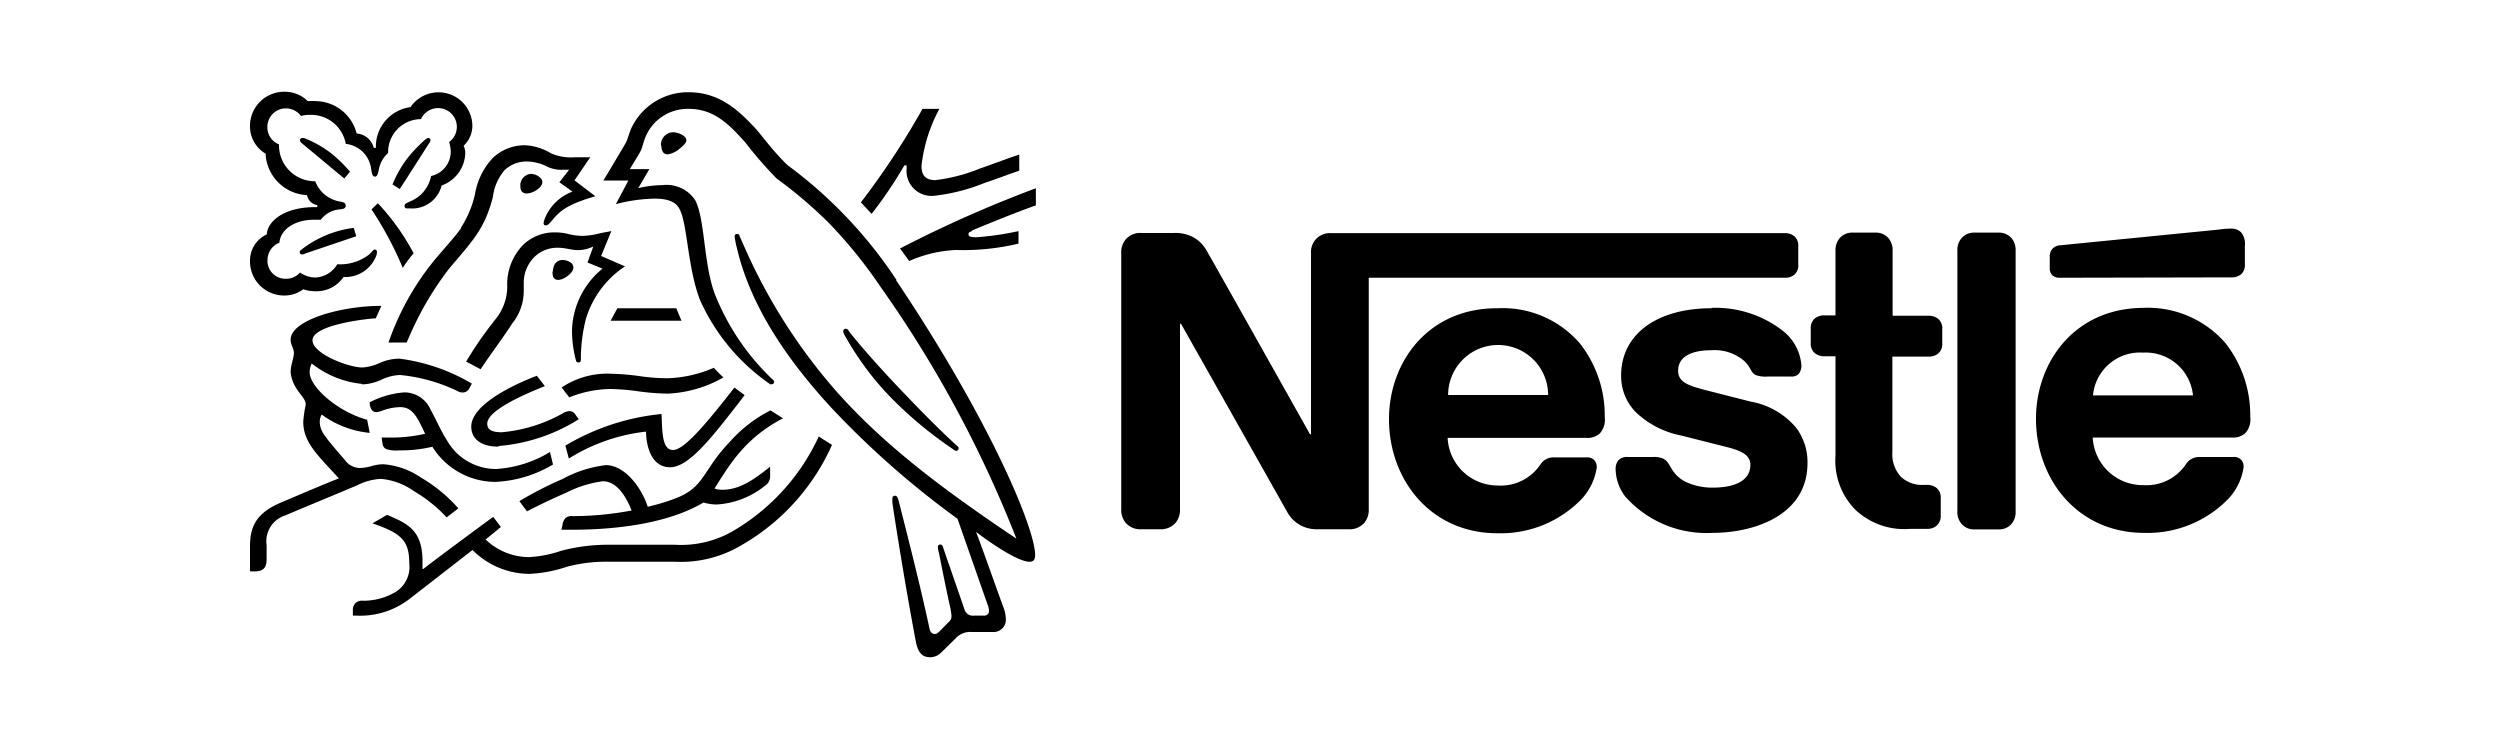 <svg id="Logos" xmlns="http://www.w3.org/2000/svg" viewBox="0 0 200 60"><g id="Nestle"><g id="g15910"><path id="path15912" d="M105.23,19.18a1.57,1.57,0,0,0-.35,1.1V34.74h-.08S96.88,20.63,96.5,20a2.73,2.73,0,0,0-1-1,3,3,0,0,0-1.61-.36H91.31a1.52,1.52,0,0,0-1.26.52,1.59,1.59,0,0,0-.35,1.1V40.72a1.61,1.61,0,0,0,.35,1.1,1.55,1.55,0,0,0,1.26.52h1.48a1.56,1.56,0,0,0,1.26-.52,1.61,1.61,0,0,0,.35-1.1V25.9h.08S102.7,40.46,103,41a2.65,2.65,0,0,0,2.36,1.34h2.53a1.55,1.55,0,0,0,1.26-.52,1.61,1.61,0,0,0,.35-1.1V22.22h33.28a1.16,1.16,0,0,0,.78-.25,1,1,0,0,0,.3-.83v-1.4a1,1,0,0,0-.3-.83,1.16,1.16,0,0,0-.78-.26H106.49a1.53,1.53,0,0,0-1.26.53m14.53,5.48c-5.53,0-8.64,4.32-8.64,8.87,0,4.86,3.34,9.13,8.67,9.13a9,9,0,0,0,6.77-2.77,4.7,4.7,0,0,0,1.18-2.49.87.87,0,0,0-.17-.56.8.8,0,0,0-.66-.25h-2.56a1.25,1.25,0,0,0-1.12.57,3.81,3.81,0,0,1-3.42,1.68,4,4,0,0,1-4-3.81h11.09a1.45,1.45,0,0,0,1.08-.35,1.65,1.65,0,0,0,.4-1.31,9.33,9.33,0,0,0-2-5.91,8.15,8.15,0,0,0-6.55-2.8m17.09,0c-4.36,0-7.23,2.07-7.23,5.38a4.12,4.12,0,0,0,1.13,2.89,7.24,7.24,0,0,0,3.67,1.91l3.64.92c1,.26,1.9.56,1.9,1.43,0,1.36-1.43,1.82-3,1.82a5,5,0,0,1-2.17-.46,2.64,2.64,0,0,1-1.1-1c-.24-.37-.32-.64-.68-.85a1.83,1.83,0,0,0-.86-.14h-2a.91.91,0,0,0-.78.3,1.12,1.12,0,0,0-.19.69,3.73,3.73,0,0,0,.75,2.15,8.69,8.69,0,0,0,7,2.93c3.19,0,7.6-1.32,7.6-5.59a4.56,4.56,0,0,0-.9-2.81,6.13,6.13,0,0,0-3.64-2.1l-3.61-.92c-1.5-.39-2.2-.66-2.2-1.58s.8-1.61,2.64-1.61a3.64,3.64,0,0,1,2.71.91c.53.56.43.84.85,1.07a2.27,2.27,0,0,0,1,.12h1.8a.8.8,0,0,0,.66-.22,1.1,1.1,0,0,0,.2-.73,3.9,3.9,0,0,0-1.49-2.71,8.78,8.78,0,0,0-5.71-1.83m9.93.6h-.89a1.16,1.16,0,0,0-.78.26,1,1,0,0,0-.31.83v1.1a1,1,0,0,0,.31.82,1.16,1.16,0,0,0,.78.26h.89v7.95a5.58,5.58,0,0,0,1.59,4.33,5.7,5.7,0,0,0,4.37,1.53h1.35a1.18,1.18,0,0,0,.78-.25,1.06,1.06,0,0,0,.33-.83V39.87a1,1,0,0,0-.33-.83,1.18,1.18,0,0,0-.78-.25h-.19a2.52,2.52,0,0,1-1.85-.61,2.63,2.63,0,0,1-.72-2V28.53h2.9a1.16,1.16,0,0,0,.78-.26,1,1,0,0,0,.31-.82v-1.1a1,1,0,0,0-.31-.83,1.16,1.16,0,0,0-.78-.26h-2.88V20.07a1.49,1.49,0,0,0-.32-1,1.32,1.32,0,0,0-1.07-.46h-1.8a1.31,1.31,0,0,0-1.06.46,1.49,1.49,0,0,0-.32,1Zm9.75,15.66a1.42,1.42,0,0,0,.32,1,1.27,1.27,0,0,0,1.06.46h1.9a1.3,1.3,0,0,0,1.07-.46,1.47,1.47,0,0,0,.31-1V20.07a1.49,1.49,0,0,0-.31-1,1.33,1.33,0,0,0-1.07-.46h-1.9a1.3,1.3,0,0,0-1.06.46,1.44,1.44,0,0,0-.32,1Zm-40.74-9.29a4,4,0,0,1,8,0Zm62.66-9.41a1.18,1.18,0,0,0,.78-.25,1,1,0,0,0,.3-.83V19.66a1.44,1.44,0,0,0-.3-1.07,1.06,1.06,0,0,0-.78-.3c-.26,0-.51,0-.94.07l-12.72,1.26a.93.93,0,0,0-.66.29.9.9,0,0,0-.21.65v.83a.8.8,0,0,0,.17.59.82.82,0,0,0,.64.24Zm-7,2.44c-5.53,0-8.63,4.32-8.63,8.87,0,4.86,3.33,9.13,8.66,9.13a9,9,0,0,0,6.77-2.77,4.7,4.7,0,0,0,1.18-2.49.87.87,0,0,0-.17-.56.8.8,0,0,0-.66-.25H176a1.25,1.25,0,0,0-1.12.57,3.8,3.8,0,0,1-3.42,1.68A4,4,0,0,1,167.42,35h11.12a1.46,1.46,0,0,0,1.09-.35,1.65,1.65,0,0,0,.39-1.31,9.33,9.33,0,0,0-2-5.91,8.22,8.22,0,0,0-6.58-2.8m-4,7a3.77,3.77,0,0,1,4-3.42,3.8,3.8,0,0,1,4,3.42Z"/></g><g id="g15914"><path id="path15916" d="M71.73,22.41A36.11,36.11,0,0,0,63,13.21c-1.11-1.07-2-2.29-2.51-2.88C59.24,9,57.68,7.38,55.11,7.38a5,5,0,0,0-4.66,3c-.15.39-.28.88-.39,1.06-.24.4-1.34,2.27-1.79,3h2l-1,1.89a13.09,13.09,0,0,1,3.1-.44c1,0,1.7.23,2,.85C55,17.92,55,21.41,56,24a16.21,16.21,0,0,0,5.62,6.74.2.2,0,0,0,.11,0,.19.19,0,0,0,.2-.18.19.19,0,0,0-.08-.16,19.14,19.14,0,0,1-4.68-6.92c-.9-2.46-.76-5.92-1.55-7.46A2.74,2.74,0,0,0,53,14.81a9,9,0,0,0-1.94.24l.89-1.52H50.39c.33-.56.66-1.08.83-1.39s.2-.6.37-1.06a3.65,3.65,0,0,1,3.52-2.37c2.08,0,3.3,1.34,4.51,2.68a32.59,32.59,0,0,0,2.51,2.89,36,36,0,0,1,4.21,3.59A38,38,0,0,1,70.48,23,94.32,94.32,0,0,1,81.31,43.09l0,0C75.66,39.3,70.79,35.7,66.87,31.26a44.81,44.81,0,0,1-7.31-11.49c-.14-.31-.26-.6-.4-.89,0-.13-.11-.16-.2-.16a.18.18,0,0,0-.19.19,6.64,6.64,0,0,0,.18.92c1.12,4.83,4.22,9.16,7.54,12.77A70.74,70.74,0,0,0,76.6,41.5L79,48.35a1.52,1.52,0,0,1,.12.51.36.36,0,0,1-.11.29.45.45,0,0,1-.35.1h-.72a.77.77,0,0,1-.55-.14.88.88,0,0,1-.24-.37c-.21-.65-1.47-4.25-1.72-5a.22.22,0,0,0-.21-.18.19.19,0,0,0-.19.19c0,.09,0,.19.09.5.32,1.64.7,3.48.86,4.18a5.61,5.61,0,0,1,.14.84.58.58,0,0,1-.21.48l-.74.75c-.18.18-.28.22-.42.22s-.33-.12-.39-.43c-.84-3.94-2.12-8.81-2.45-10.17-.08-.29-.14-.46-.31-.46s-.21.11-.21.24a3,3,0,0,0,0,.31c.2,1.4,1,6.49,1.88,11.13.16.8.46,1.24,1.15,1.24a1.25,1.25,0,0,0,.88-.38l1.13-1.11a1.57,1.57,0,0,1,1.32-.53h1.64a1,1,0,0,0,.79-.28,1,1,0,0,0,.29-.73,2.82,2.82,0,0,0-.21-1c-.42-1.13-1.78-5-2.18-6l0,0c1.38,1.05,3.4,2.39,4.29,2.39.27,0,.44-.12.44-.55,0-2-3.39-10.43-11.14-22"/></g><g id="g15918"><path id="path15920" d="M33.68,9.53a1.5,1.5,0,1,1,2.25,1.83,3,3,0,0,1,.13.79,2,2,0,0,1-1.57,1.93,2.86,2.86,0,0,1-.78,1.45c-.66.64-1.34.64-1.34.91s.1.23.38.23a2.43,2.43,0,0,0,2.58-1.83,2.84,2.84,0,0,0,1.89-2.53,1.4,1.4,0,0,0-.13-.65,2.19,2.19,0,0,0,.7-1.63,2.71,2.71,0,0,0-4.95-1.46,3.19,3.19,0,0,0-2.77,3.26H29.9a1.52,1.52,0,0,0-1.37-1.15,3.42,3.42,0,0,0-3.25-2.59,5.07,5.07,0,0,0-.66,0,2.6,2.6,0,0,0-1.86-.75A2.73,2.73,0,0,0,20,10.12a2.52,2.52,0,0,0,1.26,2.18s0,.12,0,.18a3.48,3.48,0,0,0,3.3,3.13,1,1,0,0,0,.82.8v.16h-.17c-2.71,0-3.86,1.31-3.86,2.18A2.3,2.3,0,0,0,20,20.81a2.73,2.73,0,0,0,2.81,2.83,2.49,2.49,0,0,0,1.45-.5,3,3,0,0,0,1,.16,2.6,2.6,0,0,0,2.22-1.14h.25A2.63,2.63,0,0,0,30,20.68a1.13,1.13,0,0,0,.16-.5c0-.12-.06-.22-.18-.22s-.18.15-.45.4a3.79,3.79,0,0,1-2.55.78,2.13,2.13,0,0,1-1.74,1.06A2.17,2.17,0,0,1,24,21.8a1.45,1.45,0,0,1-1.11.5,1.43,1.43,0,0,1-1.49-1.5,1.48,1.48,0,0,1,.95-1.38c.1-1.1,1.27-1.84,2.74-1.84l.57,0a2.13,2.13,0,0,1,1.51-.83,1.07,1.07,0,0,0,.37-.08.27.27,0,0,0,0-.45,1.2,1.2,0,0,0-.37-.1,2.56,2.56,0,0,1-1.95-1.62,2.87,2.87,0,0,1-2.9-2.85v-.1a1.46,1.46,0,0,1-.93-1.38,1.48,1.48,0,0,1,1.48-1.5,1.51,1.51,0,0,1,1.21.61,2.66,2.66,0,0,1,.75-.09,2.81,2.81,0,0,1,2.83,2.32A2.29,2.29,0,0,1,29.7,13.6c.06.29.1.53.29.53s.24-.22.31-.52a2.3,2.3,0,0,1,.75-1.37,2.64,2.64,0,0,1,2.63-2.71"/></g><g id="g15922"><path id="path15924" d="M36.91,18.22c-.53.74-.9,1.11-2.09,2.51a21.58,21.58,0,0,0-3.74,6.67c.22,0,.54,0,.89,0h.56l.16-.35a25.21,25.21,0,0,1,3.24-5.56l.5-.59c1.48-1.74,2.4-2.77,3-5.14a4.08,4.08,0,0,1,.93-2.14,2.55,2.55,0,0,1,1.81-.7,3.63,3.63,0,0,1,1.56.39,2.64,2.64,0,0,0,1.32.27l.48,0-.78,1,1.05.75a3.8,3.8,0,0,0-2.25,2.25.89.89,0,0,0-.06.27.16.16,0,0,0,.18.18c.14,0,.25-.11.44-.33.64-.78,1.15-1.31,3.52-2l-1.67-1.27,1.26-1.85H46a4,4,0,0,1-1.91-.31A4.45,4.45,0,0,0,42,11.62a3.72,3.72,0,0,0-2.56,1A5.54,5.54,0,0,0,38,15.53a8.24,8.24,0,0,1-1.13,2.69"/></g><g id="g15926"><path id="path15928" d="M39.46,25.77a29.13,29.13,0,0,0-2.17,3.16c.21.1.91.48,1.16.61.76-1.16,1.83-2.57,2.52-3.65a4.15,4.15,0,0,0,.93-2.7c0-.23,0-.44,0-.65a2.92,2.92,0,0,1,.87-2,2.62,2.62,0,0,1,1.85-.72c.67,0,1.06.19,1.63.19a2.65,2.65,0,0,0,1-.2l.21-.08L47,21l1.2.49a6.59,6.59,0,0,0-2.44,4.95,9.43,9.43,0,0,0,.32,2.41.19.19,0,0,0,.19.15.19.19,0,0,0,.2-.19v-.25a13.1,13.1,0,0,1,.39-3A7.66,7.66,0,0,1,50,21.31l-1.91-.83.82-2-.9.18a6.26,6.26,0,0,1-1.41.21,4.71,4.71,0,0,1-1.09-.14,4.51,4.51,0,0,0-1.15-.14,3.61,3.61,0,0,0-2.46.95,4.52,4.52,0,0,0-1.32,3.4,4.19,4.19,0,0,1-1.14,2.83"/></g><g id="g15930"><path id="path15932" d="M67.9,26.45a.31.31,0,0,0-.24-.15.19.19,0,0,0-.2.19c0,.15.11.34.39.81A23.28,23.28,0,0,0,71,31.52a31.45,31.45,0,0,0,4.76,4.08l.54.38a.39.39,0,0,0,.2.09.21.21,0,0,0,.19-.2.2.2,0,0,0-.09-.17c-1.62-1.47-3.36-3.27-5-5-1.27-1.36-2.58-2.8-3.73-4.25"/></g><g id="g15934"><path id="path15936" d="M32.23,21.42a10.25,10.25,0,0,1,.86-1.16,18.59,18.59,0,0,0-2.86-4l-.51.49a28,28,0,0,1,2.51,4.7"/></g><g id="g15938"><path id="path15940" d="M24.1,11.42A.27.27,0,0,1,24,11.2a.17.17,0,0,1,.18-.16l.14,0a8.81,8.81,0,0,1,2.14,1.2A10.46,10.46,0,0,1,28,13.74l-.46.54L24.1,11.42"/></g><g id="g15942"><path id="path15944" d="M32,15.13l-.6-.37a8.81,8.81,0,0,1,1.43-2.39A12.22,12.22,0,0,1,34,11.18c.1-.07.16-.14.26-.14a.18.18,0,0,1,.18.18.32.32,0,0,1-.06.16c-.68,1.06-2,3.14-2.41,3.75"/></g><g id="g15946"><path id="path15948" d="M24.45,20.27a.81.81,0,0,1-.29.09.18.18,0,0,1-.18-.18c0-.07,0-.12.11-.19a8.54,8.54,0,0,1,4.21-1.76l.2.67Z"/></g><g id="g15950"><path id="path15952" d="M52.88,11.67a1,1,0,0,1,.92-1.09,1.56,1.56,0,0,1,.66.15c.27.12.45.3.45.49s-.2.4-.5.64a1.92,1.92,0,0,1-1,.49c-.39,0-.5-.37-.5-.68"/></g><g id="g15954"><path id="path15956" d="M41.63,14.91a.92.92,0,0,1,.84-1,1.12,1.12,0,0,1,.74.3.48.48,0,0,1,.18.35c0,.27-.26.52-.55.7a1.54,1.54,0,0,1-.69.22c-.35,0-.52-.21-.52-.57"/></g><g id="g15958"><path id="path15960" d="M44.23,21.75a1.07,1.07,0,0,1,.06-.38A.71.71,0,0,1,45,20.8a1.13,1.13,0,0,1,.63.19.48.48,0,0,1,.24.4c0,.48-.8,1-1.2,1s-.47-.28-.47-.67"/></g><g id="g15962"><path id="path15964" d="M39.87,35.73c-1.5,0-2.17-.71-2.17-1.6,0-1.58,2.76-3.12,5.25-4.07l.64.83c-1.53.61-4.61,1.92-4.61,3,0,.4.23.69,1.16.69a12.12,12.12,0,0,0,5-1.58,1.08,1.08,0,0,1,.4-.11.55.55,0,0,1,.5.29l.26.36a14.16,14.16,0,0,1-6.4,2.14"/></g><g id="g15966"><path id="path15968" d="M44,36.16a9.39,9.39,0,0,1-4.32,1.36,4.52,4.52,0,0,1-3.94-2.32c-.46-.71-.83-1.59-1.27-2.38a2.3,2.3,0,0,0-2.12-1.43,7.23,7.23,0,0,0-2.77.79l0,.21c.08.34.21.58.53.58a1.38,1.38,0,0,0,.37-.08A4.46,4.46,0,0,1,32,32.57c.83,0,1.23.49,1.8,1.69l.21.44A11.92,11.92,0,0,1,31,35h-.47l.07.48a.55.55,0,0,0,.28.44,2.41,2.41,0,0,0,1,.11,11,11,0,0,0,2.71-.29,5.94,5.94,0,0,0,5.05,2.81,9.8,9.8,0,0,0,4.6-1.39Z"/></g><g id="g15970"><path id="path15972" d="M45.5,36.65l-.27-1a18.51,18.51,0,0,1,7.69-2.53c.07,1.27,0,2.88.92,2.88s2.75-2.23,4.92-5c.2.18.52.38.81.61l-.55.72c-2.12,2.72-3.93,5.05-5.41,5.05s-1.91-1.63-1.93-2.85a14.62,14.62,0,0,0-6.18,2.16"/></g><g id="g15974"><path id="path15976" d="M74.82,14.41c-.86,0-1.1-.48-1.1-1.15a12.5,12.5,0,0,1,1.43-4.55H73.8a62.62,62.62,0,0,1-4.93,7.48l.86.92a34.72,34.72,0,0,0,2.62-3.88h.18c0,.08,0,.17,0,.25a2,2,0,0,0,2.23,2.18,15.07,15.07,0,0,0,3.94-1c1.2-.41,2.3-.83,2.84-1V12.37c-.62.19-1.88.67-3.19,1.13a13.68,13.68,0,0,1-3.52.91"/></g><g id="g15978"><path id="path15980" d="M77.78,18.43c1.33-.56,3.72-1.52,5.09-2V15.06A98.2,98.2,0,0,0,72,19.88c.09.11.67.92.74,1A10.38,10.38,0,0,1,76.48,20a19.08,19.08,0,0,0,5-.51v-1a23.44,23.44,0,0,1-3.36.49c-.5,0-.64-.07-.64-.23s.06-.17.25-.25"/></g><g id="g15982"><path id="path15984" d="M49.39,24.66l-.54,1h5.67l-.42-1Z"/></g><g id="g15988"><g id="g15994"><path id="path15996" d="M29,30.75a3.93,3.93,0,0,0,1.55-.39A3.76,3.76,0,0,1,32,30a13.58,13.58,0,0,1,4.71,1.34.72.72,0,0,0,.29.06.59.59,0,0,0,.55-.34l.2-.37a15.16,15.16,0,0,0-5.81-2,4,4,0,0,0-1.55.34A3.9,3.9,0,0,1,29,29.4c-1.11,0-4-1.1-4-2.18,0-1.26,4.56-1.75,5.06-1.75l.45-1c-3.31,0-7.26,1.16-7.26,2.7,0,.45.26.67.26,1.08s-.26.93-.26,1.55a3,3,0,0,0,.54,1.39c.31.47.67.78.67,1.18a10.39,10.39,0,0,0-.2,1.35c0,1.5.86,2.41,2.52,4.19l.33.36c-1.37.53-3.93,1.64-4.53,1.89C20.55,41,20,42.05,20,43.71c0,.65,0,1.38,0,2h.4c.83,0,.93-.5.93-1s0-.69,0-1.09a2.17,2.17,0,0,1,1.53-2.4c.6-.27,3.53-1.47,5.72-2.4a4.73,4.73,0,0,1,1.9-.51,5.37,5.37,0,0,1,2.66,1,11.28,11.28,0,0,1,2.59,2.08l.94-.72a12.29,12.29,0,0,0-3-2.47,6.16,6.16,0,0,0-3-1.06,3.43,3.43,0,0,0-.92.14,3.84,3.84,0,0,1-.93.16,1.5,1.5,0,0,1-1.25-.67c-.19-.21-1.39-1.58-1.64-2a1.8,1.8,0,0,1-.35-1,1.28,1.28,0,0,1,.15-.61,7.71,7.71,0,0,0,3.85,1.47l-.21-1.05c-2.22-.59-4.6-2.55-4.6-3.82a1.59,1.59,0,0,1,.17-.68,7.69,7.69,0,0,0,4,1.63"/></g><g id="g15998"><path id="path16000" d="M44.93,31a6.56,6.56,0,0,1,4-1.1,19.88,19.88,0,0,1,2.38.21,15.57,15.57,0,0,0,2.09.15,10.06,10.06,0,0,0,3.71-.84,7,7,0,0,0,.77.77,9.82,9.82,0,0,1-4.45,1.3,19.33,19.33,0,0,1-2.55-.21,17.53,17.53,0,0,0-2.08-.16,9.17,9.17,0,0,0-3.26.67Z"/></g><g id="g16002"><path id="path16004" d="M65.51,34.9a17,17,0,0,1-6.78,7.53A8.28,8.28,0,0,1,54,43.58H48.82a14.8,14.8,0,0,0-3.92.48,9.44,9.44,0,0,1-2.59.51,5.06,5.06,0,0,1-3.46-1.41l1.22-1-.61-.81c-.36.25-4.69,3.45-5.6,4.17l-.06,0c0-.22,0-.42,0-.62,0-2.44-1.13-3-2.84-3.71l-1.17.68c2.36.79,2.95,1.42,2.95,3.19a2.35,2.35,0,0,1-1.22,2.37,5.07,5.07,0,0,1-2.47.63.79.79,0,0,0-.62.19.83.83,0,0,0-.2.61v.39h.28a6.47,6.47,0,0,0,4.36-1.42L37.8,44a6.47,6.47,0,0,0,4.55,1.91,10.77,10.77,0,0,0,3-.57,12.35,12.35,0,0,1,3.46-.4H54a9.45,9.45,0,0,0,5.36-1.35,17.39,17.39,0,0,0,7.2-8c-.39-.25-.76-.47-1.07-.68"/></g><g id="g16006"><path id="path16008" d="M57.17,39.07c1.34-2.15,2.54-4.06,5.47-5.61-.31-.19-.75-.47-1-.63a11,11,0,0,0-3.24,2.5c-2.22,2.31-2,3.64-4.36,4.54a16.47,16.47,0,0,1-2.22.67c-.55-1.67-1.91-3.33-3.35-3.33A9.62,9.62,0,0,0,45,38.32a29.07,29.07,0,0,0-3.45,1.77l.61.82c.47-.26,1.81-.92,3.15-1.5a9,9,0,0,1,2.92-.91c1.15,0,1.89,1.3,2.3,2.34a25.63,25.63,0,0,1-4.7.45.8.8,0,0,0-.59.15A1,1,0,0,0,45,42l-.09.38h.8c4.14,0,8-.65,10.57-2.18a3.73,3.73,0,0,0,1.06.16,6.8,6.8,0,0,0,3.86-1.5.88.88,0,0,0,.41-.75c0-.12,0-.23,0-.34l0-.43c-1.33,1.05-2.44,1.84-3.82,1.84a2,2,0,0,1-.56-.07"/></g></g></g></svg>